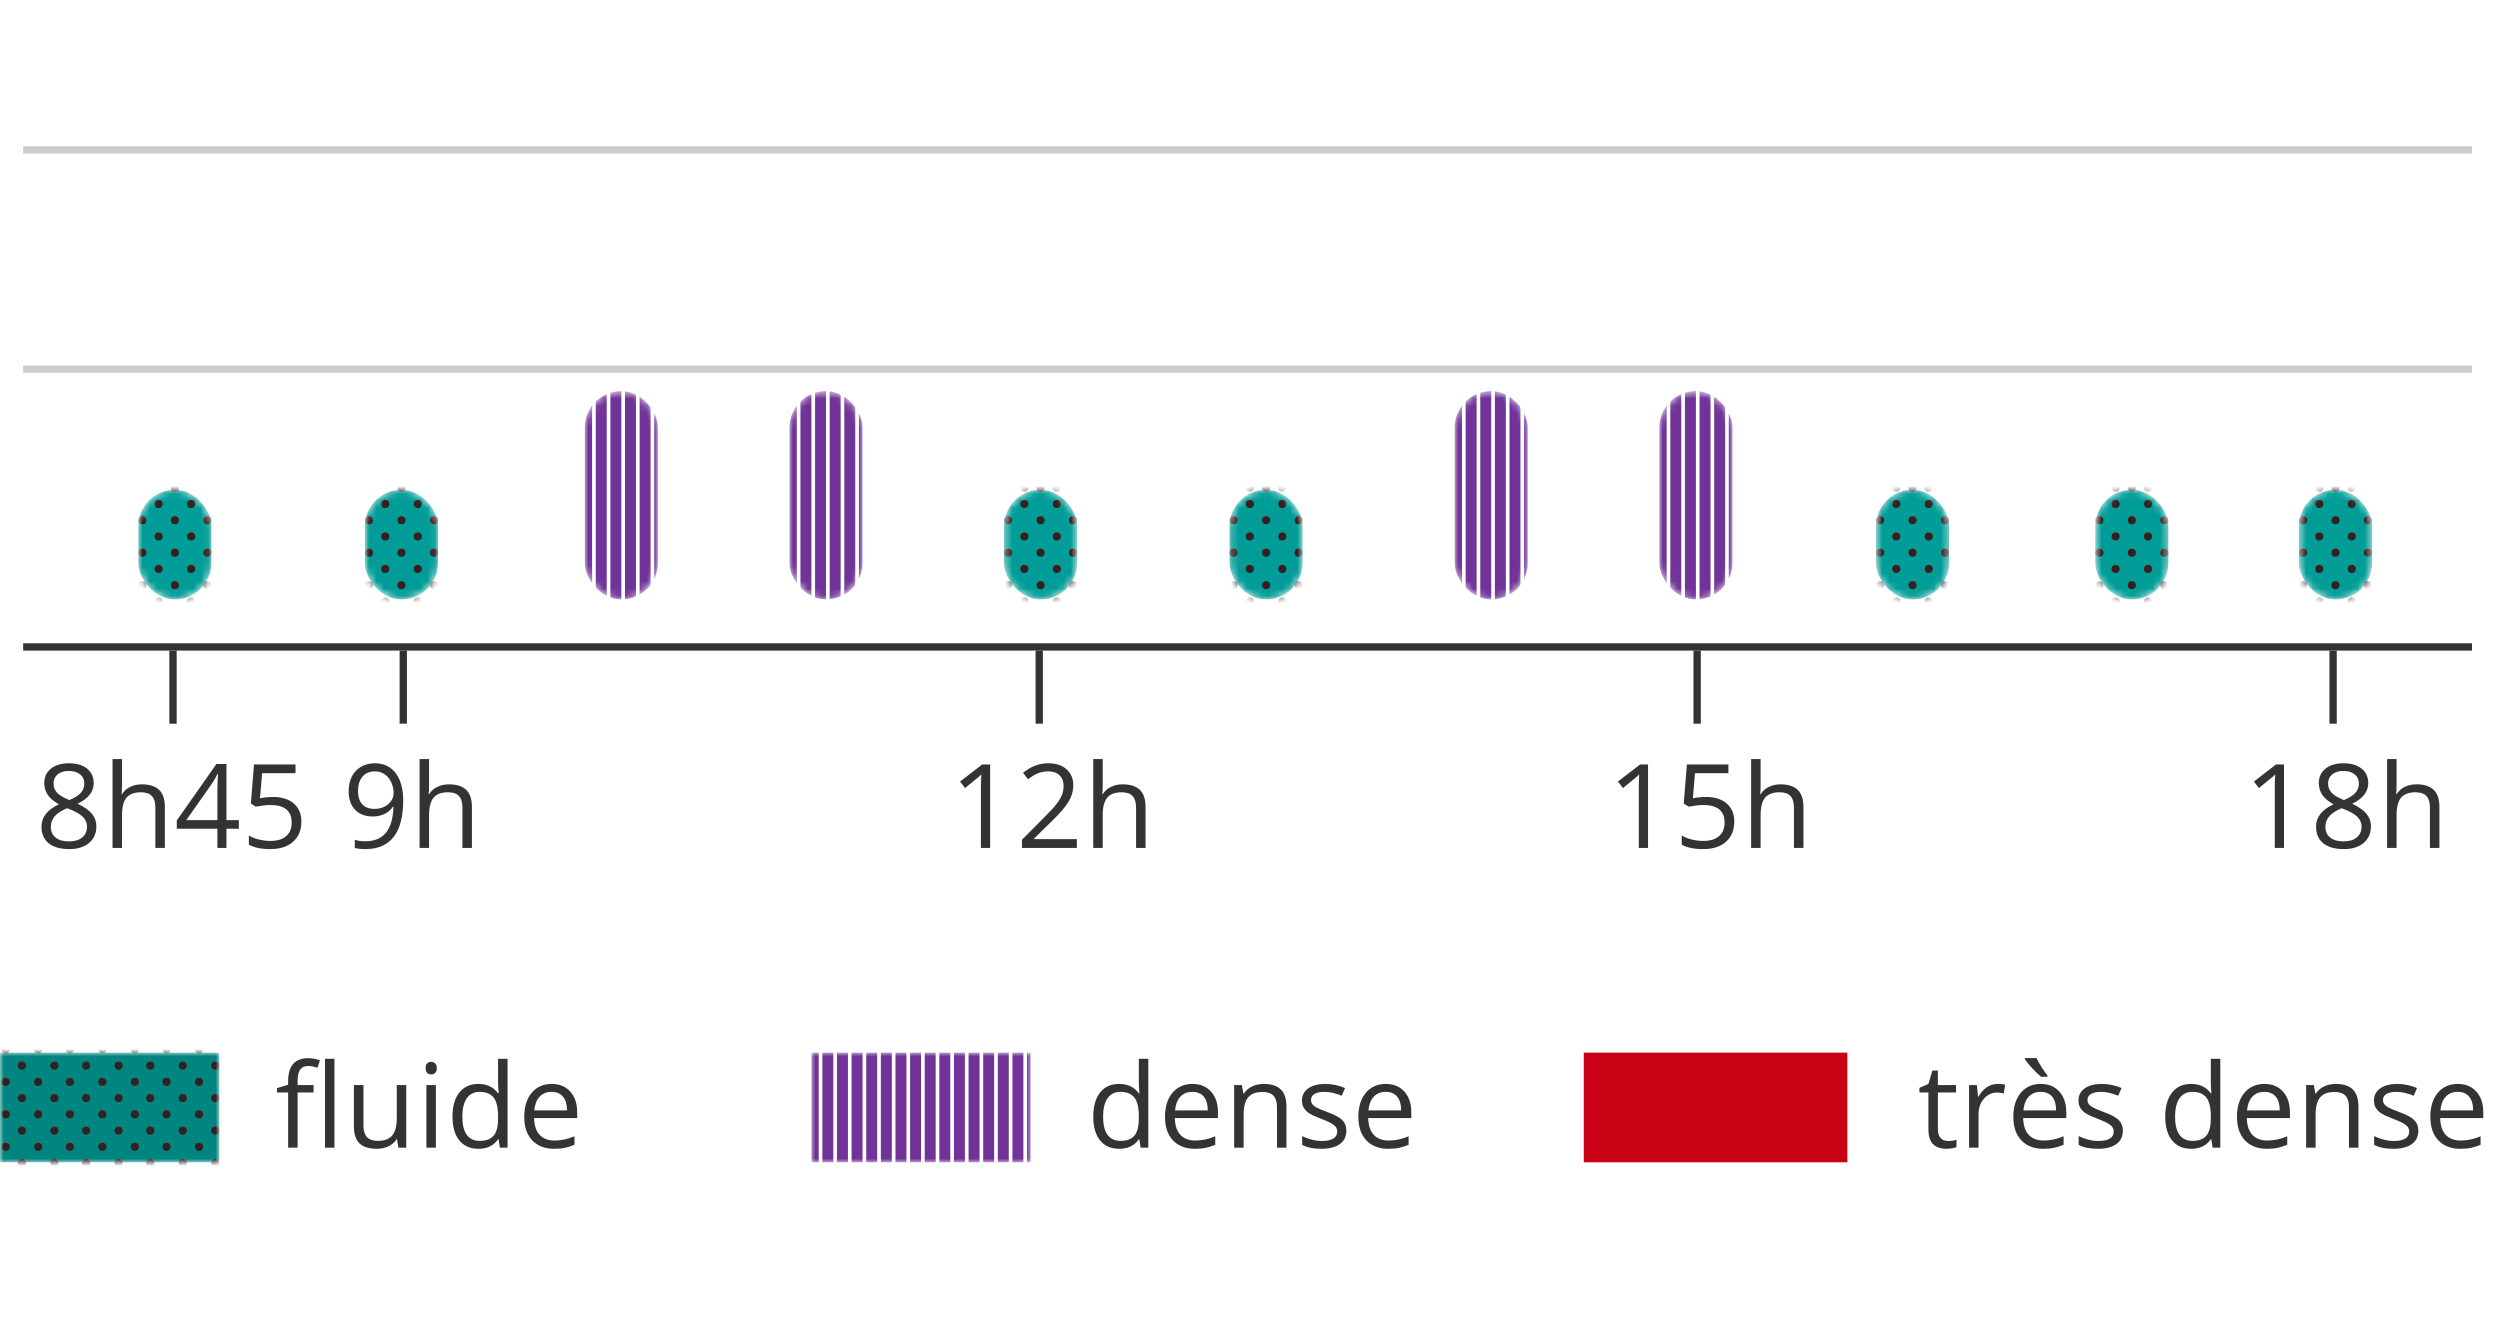 <svg width="342" height="182" viewBox="0 0 342 182" fill="none" xmlns="http://www.w3.org/2000/svg">
<g clip-path="url(#clip0_10653_40888)">
<path d="M225.453 116H224.188V107.859C224.188 107.182 224.208 106.542 224.25 105.938C224.141 106.047 224.018 106.161 223.883 106.281C223.747 106.401 223.128 106.909 222.023 107.805L221.336 106.914L224.359 104.578H225.453V116ZM233.375 109.023C234.578 109.023 235.523 109.323 236.211 109.922C236.904 110.516 237.25 111.331 237.25 112.367C237.25 113.549 236.872 114.477 236.117 115.148C235.367 115.82 234.331 116.156 233.008 116.156C231.721 116.156 230.74 115.951 230.062 115.539V114.289C230.427 114.523 230.88 114.708 231.422 114.844C231.964 114.974 232.497 115.039 233.023 115.039C233.94 115.039 234.651 114.823 235.156 114.391C235.667 113.958 235.922 113.333 235.922 112.516C235.922 110.922 234.945 110.125 232.992 110.125C232.497 110.125 231.836 110.201 231.008 110.352L230.336 109.922L230.766 104.578H236.445V105.773H231.875L231.586 109.203C232.185 109.083 232.781 109.023 233.375 109.023ZM245.414 116V110.461C245.414 109.763 245.255 109.242 244.938 108.898C244.62 108.555 244.122 108.383 243.445 108.383C242.544 108.383 241.885 108.628 241.469 109.117C241.057 109.607 240.852 110.409 240.852 111.523V116H239.555V103.844H240.852V107.523C240.852 107.966 240.831 108.333 240.789 108.625H240.867C241.122 108.214 241.484 107.891 241.953 107.656C242.427 107.417 242.966 107.297 243.57 107.297C244.617 107.297 245.401 107.547 245.922 108.047C246.448 108.542 246.711 109.331 246.711 110.414V116H245.414Z" fill="#333333"/>
<path d="M135.453 116H134.188V107.859C134.188 107.182 134.208 106.542 134.25 105.938C134.141 106.047 134.018 106.161 133.883 106.281C133.747 106.401 133.128 106.909 132.023 107.805L131.336 106.914L134.359 104.578H135.453V116ZM147.312 116H139.805V114.883L142.812 111.859C143.729 110.932 144.333 110.271 144.625 109.875C144.917 109.479 145.135 109.094 145.281 108.719C145.427 108.344 145.5 107.94 145.5 107.508C145.5 106.898 145.315 106.417 144.945 106.062C144.576 105.703 144.062 105.523 143.406 105.523C142.932 105.523 142.482 105.602 142.055 105.758C141.633 105.914 141.161 106.198 140.641 106.609L139.953 105.727C141.005 104.852 142.151 104.414 143.391 104.414C144.464 104.414 145.305 104.69 145.914 105.242C146.523 105.789 146.828 106.526 146.828 107.453C146.828 108.177 146.625 108.893 146.219 109.602C145.812 110.31 145.052 111.206 143.938 112.289L141.438 114.734V114.797H147.312V116ZM155.414 116V110.461C155.414 109.763 155.255 109.242 154.938 108.898C154.62 108.555 154.122 108.383 153.445 108.383C152.544 108.383 151.885 108.628 151.469 109.117C151.057 109.607 150.852 110.409 150.852 111.523V116H149.555V103.844H150.852V107.523C150.852 107.966 150.831 108.333 150.789 108.625H150.867C151.122 108.214 151.484 107.891 151.953 107.656C152.427 107.417 152.966 107.297 153.57 107.297C154.617 107.297 155.401 107.547 155.922 108.047C156.448 108.542 156.711 109.331 156.711 110.414V116H155.414Z" fill="#333333"/>
<path d="M55.158 109.453C55.158 113.922 53.429 116.156 49.971 116.156C49.367 116.156 48.887 116.104 48.533 116V114.883C48.95 115.018 49.424 115.086 49.955 115.086C51.205 115.086 52.148 114.701 52.783 113.93C53.424 113.154 53.773 111.966 53.83 110.367H53.736C53.45 110.799 53.07 111.13 52.596 111.359C52.122 111.583 51.588 111.695 50.994 111.695C49.984 111.695 49.182 111.393 48.588 110.789C47.994 110.185 47.697 109.341 47.697 108.258C47.697 107.07 48.028 106.133 48.69 105.445C49.356 104.758 50.231 104.414 51.315 104.414C52.09 104.414 52.768 104.615 53.346 105.016C53.929 105.411 54.377 105.992 54.69 106.758C55.002 107.518 55.158 108.417 55.158 109.453ZM51.315 105.523C50.57 105.523 49.994 105.763 49.588 106.242C49.182 106.721 48.978 107.388 48.978 108.242C48.978 108.992 49.166 109.583 49.541 110.016C49.916 110.443 50.486 110.656 51.252 110.656C51.726 110.656 52.161 110.56 52.557 110.367C52.958 110.174 53.273 109.911 53.502 109.578C53.731 109.245 53.846 108.896 53.846 108.531C53.846 107.984 53.739 107.479 53.525 107.016C53.312 106.552 53.012 106.188 52.627 105.922C52.247 105.656 51.809 105.523 51.315 105.523ZM63.26 116V110.461C63.26 109.763 63.101 109.242 62.783 108.898C62.465 108.555 61.968 108.383 61.291 108.383C60.39 108.383 59.731 108.628 59.315 109.117C58.903 109.607 58.697 110.409 58.697 111.523V116H57.4V103.844H58.697V107.523C58.697 107.966 58.676 108.333 58.635 108.625H58.713C58.968 108.214 59.33 107.891 59.799 107.656C60.273 107.417 60.812 107.297 61.416 107.297C62.463 107.297 63.247 107.547 63.768 108.047C64.294 108.542 64.557 109.331 64.557 110.414V116H63.26Z" fill="#333333"/>
<path d="M9.426 104.414C10.467 104.414 11.293 104.656 11.902 105.141C12.512 105.625 12.816 106.294 12.816 107.148C12.816 107.711 12.642 108.224 12.293 108.688C11.944 109.151 11.387 109.573 10.621 109.953C11.548 110.396 12.207 110.862 12.598 111.352C12.988 111.836 13.184 112.398 13.184 113.039C13.184 113.987 12.853 114.745 12.191 115.312C11.53 115.875 10.624 116.156 9.473 116.156C8.254 116.156 7.316 115.891 6.66 115.359C6.004 114.823 5.676 114.065 5.676 113.086C5.676 111.779 6.473 110.76 8.066 110.031C7.348 109.625 6.832 109.188 6.52 108.719C6.207 108.245 6.051 107.716 6.051 107.133C6.051 106.305 6.355 105.646 6.965 105.156C7.579 104.661 8.4 104.414 9.426 104.414ZM6.957 113.117C6.957 113.742 7.173 114.229 7.605 114.578C8.043 114.927 8.655 115.102 9.441 115.102C10.217 115.102 10.822 114.919 11.254 114.555C11.686 114.19 11.902 113.69 11.902 113.055C11.902 112.549 11.699 112.102 11.293 111.711C10.887 111.315 10.178 110.932 9.168 110.562C8.392 110.896 7.829 111.266 7.48 111.672C7.132 112.073 6.957 112.555 6.957 113.117ZM9.41 105.469C8.759 105.469 8.249 105.625 7.879 105.938C7.509 106.25 7.324 106.667 7.324 107.188C7.324 107.667 7.478 108.078 7.785 108.422C8.092 108.766 8.66 109.109 9.488 109.453C10.233 109.141 10.759 108.805 11.066 108.445C11.379 108.086 11.535 107.667 11.535 107.188C11.535 106.661 11.345 106.245 10.965 105.938C10.59 105.625 10.072 105.469 9.41 105.469ZM21.254 116V110.461C21.254 109.763 21.095 109.242 20.777 108.898C20.46 108.555 19.962 108.383 19.285 108.383C18.384 108.383 17.725 108.628 17.309 109.117C16.897 109.607 16.691 110.409 16.691 111.523V116H15.395V103.844H16.691V107.523C16.691 107.966 16.671 108.333 16.629 108.625H16.707C16.962 108.214 17.324 107.891 17.793 107.656C18.267 107.417 18.806 107.297 19.41 107.297C20.457 107.297 21.241 107.547 21.762 108.047C22.288 108.542 22.551 109.331 22.551 110.414V116H21.254ZM32.676 113.375H30.98V116H29.738V113.375H24.184V112.242L29.605 104.516H30.98V112.195H32.676V113.375ZM29.738 112.195V108.398C29.738 107.654 29.764 106.812 29.816 105.875H29.754C29.504 106.375 29.27 106.789 29.051 107.117L25.48 112.195H29.738ZM37.355 109.023C38.559 109.023 39.504 109.323 40.191 109.922C40.884 110.516 41.23 111.331 41.23 112.367C41.23 113.549 40.853 114.477 40.098 115.148C39.348 115.82 38.311 116.156 36.988 116.156C35.702 116.156 34.72 115.951 34.043 115.539V114.289C34.408 114.523 34.861 114.708 35.402 114.844C35.944 114.974 36.478 115.039 37.004 115.039C37.921 115.039 38.632 114.823 39.137 114.391C39.647 113.958 39.902 113.333 39.902 112.516C39.902 110.922 38.926 110.125 36.973 110.125C36.478 110.125 35.816 110.201 34.988 110.352L34.316 109.922L34.746 104.578H40.426V105.773H35.855L35.566 109.203C36.165 109.083 36.762 109.023 37.355 109.023Z" fill="#333333"/>
<path d="M312.453 116H311.188V107.859C311.188 107.182 311.208 106.542 311.25 105.938C311.141 106.047 311.018 106.161 310.883 106.281C310.747 106.401 310.128 106.909 309.023 107.805L308.336 106.914L311.359 104.578H312.453V116ZM320.586 104.414C321.628 104.414 322.453 104.656 323.062 105.141C323.672 105.625 323.977 106.294 323.977 107.148C323.977 107.711 323.802 108.224 323.453 108.688C323.104 109.151 322.547 109.573 321.781 109.953C322.708 110.396 323.367 110.862 323.758 111.352C324.148 111.836 324.344 112.398 324.344 113.039C324.344 113.987 324.013 114.745 323.352 115.312C322.69 115.875 321.784 116.156 320.633 116.156C319.414 116.156 318.477 115.891 317.82 115.359C317.164 114.823 316.836 114.065 316.836 113.086C316.836 111.779 317.633 110.76 319.227 110.031C318.508 109.625 317.992 109.188 317.68 108.719C317.367 108.245 317.211 107.716 317.211 107.133C317.211 106.305 317.516 105.646 318.125 105.156C318.74 104.661 319.56 104.414 320.586 104.414ZM318.117 113.117C318.117 113.742 318.333 114.229 318.766 114.578C319.203 114.927 319.815 115.102 320.602 115.102C321.378 115.102 321.982 114.919 322.414 114.555C322.846 114.19 323.062 113.69 323.062 113.055C323.062 112.549 322.859 112.102 322.453 111.711C322.047 111.315 321.339 110.932 320.328 110.562C319.552 110.896 318.99 111.266 318.641 111.672C318.292 112.073 318.117 112.555 318.117 113.117ZM320.57 105.469C319.919 105.469 319.409 105.625 319.039 105.938C318.669 106.25 318.484 106.667 318.484 107.188C318.484 107.667 318.638 108.078 318.945 108.422C319.253 108.766 319.82 109.109 320.648 109.453C321.393 109.141 321.919 108.805 322.227 108.445C322.539 108.086 322.695 107.667 322.695 107.188C322.695 106.661 322.505 106.245 322.125 105.938C321.75 105.625 321.232 105.469 320.57 105.469ZM332.414 116V110.461C332.414 109.763 332.255 109.242 331.938 108.898C331.62 108.555 331.122 108.383 330.445 108.383C329.544 108.383 328.885 108.628 328.469 109.117C328.057 109.607 327.852 110.409 327.852 111.523V116H326.555V103.844H327.852V107.523C327.852 107.966 327.831 108.333 327.789 108.625H327.867C328.122 108.214 328.484 107.891 328.953 107.656C329.427 107.417 329.966 107.297 330.57 107.297C331.617 107.297 332.401 107.547 332.922 108.047C333.448 108.542 333.711 109.331 333.711 110.414V116H332.414Z" fill="#333333"/>
<path d="M338.168 88H3.168V89H338.168V88Z" fill="#333333"/>
<path d="M232.668 89H231.668V99H232.668V89Z" fill="#333333"/>
<path d="M142.668 89H141.668V99H142.668V89Z" fill="#333333"/>
<path d="M55.668 89H54.668V99H55.668V89Z" fill="#333333"/>
<path d="M24.168 89H23.168V99H24.168V89Z" fill="#333333"/>
<path d="M319.668 89H318.668V99H319.668V89Z" fill="#333333"/>
<path d="M338.168 50H3.168V51H338.168V50Z" fill="#808080" fill-opacity="0.4"/>
<path d="M338.168 20H3.168V21H338.168V20Z" fill="#808080" fill-opacity="0.4"/>
<mask id="mask0_10653_40888" style="mask-type:alpha" maskUnits="userSpaceOnUse" x="0" y="144" width="30" height="15">
<path d="M30 144H0V159H30V144Z" fill="#008580"/>
</mask>
<g mask="url(#mask0_10653_40888)">
<path d="M30 144H0V159H30V144Z" fill="#008580"/>
<circle cx="20.556" cy="145.778" r="0.556" fill="#371F1F"/>
<circle cx="20.556" cy="150.222" r="0.556" fill="#371F1F"/>
<circle cx="20.556" cy="154.667" r="0.556" fill="#371F1F"/>
<circle cx="20.556" cy="159.111" r="0.556" fill="#371F1F"/>
<circle cx="22.778" cy="143.556" r="0.556" fill="#371F1F"/>
<circle cx="22.778" cy="148" r="0.556" fill="#371F1F"/>
<circle cx="22.778" cy="152.444" r="0.556" fill="#371F1F"/>
<circle cx="22.778" cy="156.889" r="0.556" fill="#371F1F"/>
<circle cx="25.001" cy="145.778" r="0.556" fill="#371F1F"/>
<circle cx="25.001" cy="150.222" r="0.556" fill="#371F1F"/>
<circle cx="25.001" cy="154.667" r="0.556" fill="#371F1F"/>
<circle cx="25.001" cy="159.111" r="0.556" fill="#371F1F"/>
<circle cx="27.222" cy="143.556" r="0.556" fill="#371F1F"/>
<circle cx="27.222" cy="148" r="0.556" fill="#371F1F"/>
<circle cx="27.222" cy="152.444" r="0.556" fill="#371F1F"/>
<circle cx="27.222" cy="156.889" r="0.556" fill="#371F1F"/>
<circle cx="29.444" cy="145.778" r="0.556" fill="#371F1F"/>
<circle cx="29.444" cy="150.222" r="0.556" fill="#371F1F"/>
<circle cx="29.444" cy="154.667" r="0.556" fill="#371F1F"/>
<circle cx="29.444" cy="159.111" r="0.556" fill="#371F1F"/>
<circle cx="9.556" cy="143.556" r="0.556" fill="#371F1F"/>
<circle cx="9.556" cy="148" r="0.556" fill="#371F1F"/>
<circle cx="9.556" cy="152.444" r="0.556" fill="#371F1F"/>
<circle cx="9.556" cy="156.889" r="0.556" fill="#371F1F"/>
<circle cx="11.778" cy="145.778" r="0.556" fill="#371F1F"/>
<circle cx="11.778" cy="150.222" r="0.556" fill="#371F1F"/>
<circle cx="11.778" cy="154.667" r="0.556" fill="#371F1F"/>
<circle cx="11.778" cy="159.111" r="0.556" fill="#371F1F"/>
<circle cx="14.001" cy="143.556" r="0.556" fill="#371F1F"/>
<circle cx="14.001" cy="148" r="0.556" fill="#371F1F"/>
<circle cx="14.001" cy="152.444" r="0.556" fill="#371F1F"/>
<circle cx="14.001" cy="156.889" r="0.556" fill="#371F1F"/>
<circle cx="16.222" cy="145.778" r="0.556" fill="#371F1F"/>
<circle cx="16.222" cy="150.222" r="0.556" fill="#371F1F"/>
<circle cx="16.222" cy="154.667" r="0.556" fill="#371F1F"/>
<circle cx="16.222" cy="159.111" r="0.556" fill="#371F1F"/>
<circle cx="18.444" cy="143.556" r="0.556" fill="#371F1F"/>
<circle cx="18.444" cy="148" r="0.556" fill="#371F1F"/>
<circle cx="18.444" cy="152.444" r="0.556" fill="#371F1F"/>
<circle cx="18.444" cy="156.889" r="0.556" fill="#371F1F"/>
<circle cx="0.778" cy="143.556" r="0.556" fill="#371F1F"/>
<circle cx="0.778" cy="148" r="0.556" fill="#371F1F"/>
<circle cx="0.778" cy="152.444" r="0.556" fill="#371F1F"/>
<circle cx="0.778" cy="156.889" r="0.556" fill="#371F1F"/>
<circle cx="3.001" cy="145.778" r="0.556" fill="#371F1F"/>
<circle cx="3.001" cy="150.222" r="0.556" fill="#371F1F"/>
<circle cx="3.001" cy="154.667" r="0.556" fill="#371F1F"/>
<circle cx="3.001" cy="159.111" r="0.556" fill="#371F1F"/>
<circle cx="5.222" cy="143.556" r="0.556" fill="#371F1F"/>
<circle cx="5.222" cy="148" r="0.556" fill="#371F1F"/>
<circle cx="5.222" cy="152.444" r="0.556" fill="#371F1F"/>
<circle cx="5.222" cy="156.889" r="0.556" fill="#371F1F"/>
<circle cx="7.444" cy="145.778" r="0.556" fill="#371F1F"/>
<circle cx="7.444" cy="150.222" r="0.556" fill="#371F1F"/>
<circle cx="7.444" cy="154.667" r="0.556" fill="#371F1F"/>
<circle cx="7.444" cy="159.111" r="0.556" fill="#371F1F"/>
</g>
<path d="M42.895 149.445H40.715V157H39.418V149.445H37.887V148.859L39.418 148.391V147.914C39.418 145.81 40.337 144.758 42.176 144.758C42.629 144.758 43.16 144.849 43.77 145.031L43.434 146.07C42.934 145.909 42.507 145.828 42.152 145.828C41.663 145.828 41.301 145.992 41.066 146.32C40.832 146.643 40.715 147.164 40.715 147.883V148.438H42.895V149.445ZM45.754 157H44.457V144.844H45.754V157ZM49.723 148.438V153.992C49.723 154.69 49.882 155.211 50.199 155.555C50.517 155.898 51.014 156.07 51.691 156.07C52.587 156.07 53.241 155.826 53.652 155.336C54.069 154.846 54.277 154.047 54.277 152.938V148.438H55.574V157H54.504L54.316 155.852H54.246C53.98 156.273 53.611 156.596 53.137 156.82C52.668 157.044 52.132 157.156 51.527 157.156C50.486 157.156 49.704 156.909 49.184 156.414C48.668 155.919 48.41 155.128 48.41 154.039V148.438H49.723ZM59.629 157H58.332V148.438H59.629V157ZM58.223 146.117C58.223 145.82 58.296 145.604 58.441 145.469C58.587 145.328 58.77 145.258 58.988 145.258C59.197 145.258 59.376 145.328 59.527 145.469C59.678 145.609 59.754 145.826 59.754 146.117C59.754 146.409 59.678 146.628 59.527 146.773C59.376 146.914 59.197 146.984 58.988 146.984C58.77 146.984 58.587 146.914 58.441 146.773C58.296 146.628 58.223 146.409 58.223 146.117ZM68.207 155.852H68.137C67.538 156.721 66.642 157.156 65.449 157.156C64.329 157.156 63.457 156.773 62.832 156.008C62.212 155.242 61.902 154.154 61.902 152.742C61.902 151.331 62.215 150.234 62.84 149.453C63.465 148.672 64.335 148.281 65.449 148.281C66.611 148.281 67.501 148.703 68.121 149.547H68.223L68.168 148.93L68.137 148.328V144.844H69.434V157H68.379L68.207 155.852ZM65.613 156.07C66.499 156.07 67.139 155.831 67.535 155.352C67.936 154.867 68.137 154.089 68.137 153.016V152.742C68.137 151.529 67.934 150.664 67.527 150.148C67.126 149.628 66.483 149.367 65.598 149.367C64.837 149.367 64.254 149.664 63.848 150.258C63.447 150.846 63.246 151.68 63.246 152.758C63.246 153.852 63.447 154.677 63.848 155.234C64.249 155.792 64.837 156.07 65.613 156.07ZM75.809 157.156C74.543 157.156 73.543 156.771 72.809 156C72.079 155.229 71.715 154.159 71.715 152.789C71.715 151.409 72.053 150.312 72.731 149.5C73.413 148.688 74.327 148.281 75.473 148.281C76.546 148.281 77.394 148.635 78.019 149.344C78.644 150.047 78.957 150.977 78.957 152.133V152.953H73.059C73.085 153.958 73.337 154.721 73.816 155.242C74.301 155.763 74.981 156.023 75.856 156.023C76.777 156.023 77.689 155.831 78.59 155.445V156.602C78.132 156.799 77.697 156.94 77.285 157.023C76.879 157.112 76.387 157.156 75.809 157.156ZM75.457 149.367C74.769 149.367 74.22 149.591 73.809 150.039C73.402 150.487 73.163 151.107 73.09 151.898H77.566C77.566 151.081 77.384 150.456 77.019 150.023C76.655 149.586 76.134 149.367 75.457 149.367Z" fill="#333333"/>
<mask id="mask1_10653_40888" style="mask-type:alpha" maskUnits="userSpaceOnUse" x="111" y="144" width="30" height="15">
<path d="M141 144H111V159H141V144Z" fill="#703399"/>
</mask>
<g mask="url(#mask1_10653_40888)">
<path d="M141 144H111V159H141V144Z" fill="#703399"/>
<line x1="130.25" y1="130" x2="130.25" y2="169" stroke="white" stroke-width="0.5"/>
<line x1="132.25" y1="130" x2="132.25" y2="169" stroke="white" stroke-width="0.5"/>
<line x1="134.25" y1="130" x2="134.25" y2="169" stroke="white" stroke-width="0.5"/>
<line x1="136.25" y1="130" x2="136.25" y2="169" stroke="white" stroke-width="0.5"/>
<line x1="138.25" y1="130" x2="138.25" y2="169" stroke="white" stroke-width="0.5"/>
<line x1="140.25" y1="130" x2="140.25" y2="169" stroke="white" stroke-width="0.5"/>
<line x1="120.25" y1="130" x2="120.25" y2="169" stroke="white" stroke-width="0.5"/>
<line x1="122.25" y1="130" x2="122.25" y2="169" stroke="white" stroke-width="0.5"/>
<line x1="124.25" y1="130" x2="124.25" y2="169" stroke="white" stroke-width="0.5"/>
<line x1="126.25" y1="130" x2="126.25" y2="169" stroke="white" stroke-width="0.5"/>
<line x1="128.25" y1="130" x2="128.25" y2="169" stroke="white" stroke-width="0.5"/>
<line x1="112.25" y1="130" x2="112.25" y2="169" stroke="white" stroke-width="0.5"/>
<line x1="114.25" y1="130" x2="114.25" y2="169" stroke="white" stroke-width="0.5"/>
<line x1="116.25" y1="130" x2="116.25" y2="169" stroke="white" stroke-width="0.5"/>
<line x1="118.25" y1="130" x2="118.25" y2="169" stroke="white" stroke-width="0.5"/>
</g>
<path d="M155.863 155.852H155.793C155.194 156.721 154.298 157.156 153.105 157.156C151.986 157.156 151.113 156.773 150.488 156.008C149.868 155.242 149.559 154.154 149.559 152.742C149.559 151.331 149.871 150.234 150.496 149.453C151.121 148.672 151.991 148.281 153.105 148.281C154.267 148.281 155.158 148.703 155.777 149.547H155.879L155.824 148.93L155.793 148.328V144.844H157.09V157H156.035L155.863 155.852ZM153.27 156.07C154.155 156.07 154.796 155.831 155.191 155.352C155.592 154.867 155.793 154.089 155.793 153.016V152.742C155.793 151.529 155.59 150.664 155.184 150.148C154.783 149.628 154.139 149.367 153.254 149.367C152.493 149.367 151.91 149.664 151.504 150.258C151.103 150.846 150.902 151.68 150.902 152.758C150.902 153.852 151.103 154.677 151.504 155.234C151.905 155.792 152.493 156.07 153.27 156.07ZM163.465 157.156C162.199 157.156 161.199 156.771 160.465 156C159.736 155.229 159.371 154.159 159.371 152.789C159.371 151.409 159.71 150.312 160.387 149.5C161.069 148.688 161.983 148.281 163.129 148.281C164.202 148.281 165.051 148.635 165.676 149.344C166.301 150.047 166.613 150.977 166.613 152.133V152.953H160.715C160.741 153.958 160.993 154.721 161.473 155.242C161.957 155.763 162.637 156.023 163.512 156.023C164.434 156.023 165.345 155.831 166.246 155.445V156.602C165.788 156.799 165.353 156.94 164.941 157.023C164.535 157.112 164.043 157.156 163.465 157.156ZM163.113 149.367C162.426 149.367 161.876 149.591 161.465 150.039C161.059 150.487 160.819 151.107 160.746 151.898H165.223C165.223 151.081 165.04 150.456 164.676 150.023C164.311 149.586 163.79 149.367 163.113 149.367ZM174.691 157V151.461C174.691 150.763 174.533 150.242 174.215 149.898C173.897 149.555 173.4 149.383 172.723 149.383C171.827 149.383 171.171 149.625 170.754 150.109C170.337 150.594 170.129 151.393 170.129 152.508V157H168.832V148.438H169.887L170.098 149.609H170.16C170.426 149.188 170.798 148.862 171.277 148.633C171.757 148.398 172.29 148.281 172.879 148.281C173.91 148.281 174.686 148.531 175.207 149.031C175.728 149.526 175.988 150.32 175.988 151.414V157H174.691ZM184.184 154.664C184.184 155.461 183.887 156.076 183.293 156.508C182.699 156.94 181.866 157.156 180.793 157.156C179.658 157.156 178.772 156.977 178.137 156.617V155.414C178.548 155.622 178.988 155.786 179.457 155.906C179.931 156.026 180.387 156.086 180.824 156.086C181.501 156.086 182.022 155.979 182.387 155.766C182.751 155.547 182.934 155.216 182.934 154.773C182.934 154.44 182.788 154.156 182.496 153.922C182.21 153.682 181.647 153.401 180.809 153.078C180.012 152.781 179.444 152.523 179.105 152.305C178.772 152.081 178.522 151.828 178.355 151.547C178.194 151.266 178.113 150.93 178.113 150.539C178.113 149.841 178.397 149.292 178.965 148.891C179.533 148.484 180.311 148.281 181.301 148.281C182.223 148.281 183.124 148.469 184.004 148.844L183.543 149.898C182.684 149.544 181.905 149.367 181.207 149.367C180.592 149.367 180.129 149.464 179.816 149.656C179.504 149.849 179.348 150.115 179.348 150.453C179.348 150.682 179.405 150.878 179.52 151.039C179.639 151.201 179.829 151.354 180.09 151.5C180.35 151.646 180.85 151.857 181.59 152.133C182.605 152.503 183.29 152.875 183.645 153.25C184.004 153.625 184.184 154.096 184.184 154.664ZM189.918 157.156C188.652 157.156 187.652 156.771 186.918 156C186.189 155.229 185.824 154.159 185.824 152.789C185.824 151.409 186.163 150.312 186.84 149.5C187.522 148.688 188.436 148.281 189.582 148.281C190.655 148.281 191.504 148.635 192.129 149.344C192.754 150.047 193.066 150.977 193.066 152.133V152.953H187.168C187.194 153.958 187.447 154.721 187.926 155.242C188.41 155.763 189.09 156.023 189.965 156.023C190.887 156.023 191.798 155.831 192.699 155.445V156.602C192.241 156.799 191.806 156.94 191.395 157.023C190.988 157.112 190.496 157.156 189.918 157.156ZM189.566 149.367C188.879 149.367 188.329 149.591 187.918 150.039C187.512 150.487 187.272 151.107 187.199 151.898H191.676C191.676 151.081 191.493 150.456 191.129 150.023C190.764 149.586 190.243 149.367 189.566 149.367Z" fill="#333333"/>
<path d="M252.721 144H216.66V159H252.721V144Z" fill="#CA0216"/>
<path d="M266.479 156.086C266.708 156.086 266.929 156.07 267.143 156.039C267.356 156.003 267.525 155.966 267.65 155.93V156.922C267.51 156.99 267.301 157.044 267.025 157.086C266.755 157.133 266.51 157.156 266.291 157.156C264.635 157.156 263.807 156.284 263.807 154.539V149.445H262.58V148.82L263.807 148.281L264.354 146.453H265.104V148.438H267.588V149.445H265.104V154.484C265.104 155 265.226 155.396 265.471 155.672C265.715 155.948 266.051 156.086 266.479 156.086ZM273.275 148.281C273.656 148.281 273.997 148.312 274.299 148.375L274.119 149.578C273.765 149.5 273.452 149.461 273.182 149.461C272.489 149.461 271.895 149.742 271.4 150.305C270.911 150.867 270.666 151.568 270.666 152.406V157H269.369V148.438H270.439L270.588 150.023H270.65C270.968 149.466 271.351 149.036 271.799 148.734C272.247 148.432 272.739 148.281 273.275 148.281ZM279.518 157.156C278.252 157.156 277.252 156.771 276.518 156C275.788 155.229 275.424 154.159 275.424 152.789C275.424 151.409 275.762 150.312 276.439 149.5C277.122 148.688 278.036 148.281 279.182 148.281C280.255 148.281 281.104 148.635 281.729 149.344C282.354 150.047 282.666 150.977 282.666 152.133V152.953H276.768C276.794 153.958 277.046 154.721 277.525 155.242C278.01 155.763 278.689 156.023 279.564 156.023C280.486 156.023 281.398 155.831 282.299 155.445V156.602C281.84 156.799 281.406 156.94 280.994 157.023C280.588 157.112 280.096 157.156 279.518 157.156ZM279.166 149.367C278.479 149.367 277.929 149.591 277.518 150.039C277.111 150.487 276.872 151.107 276.799 151.898H281.275C281.275 151.081 281.093 150.456 280.729 150.023C280.364 149.586 279.843 149.367 279.166 149.367ZM280.08 147.305H279.221C278.882 147.034 278.481 146.648 278.018 146.148C277.554 145.648 277.218 145.234 277.01 144.906V144.742H278.596C278.762 145.102 278.994 145.518 279.291 145.992C279.588 146.461 279.851 146.833 280.08 147.109V147.305ZM290.408 154.664C290.408 155.461 290.111 156.076 289.518 156.508C288.924 156.94 288.09 157.156 287.018 157.156C285.882 157.156 284.997 156.977 284.361 156.617V155.414C284.773 155.622 285.213 155.786 285.682 155.906C286.156 156.026 286.611 156.086 287.049 156.086C287.726 156.086 288.247 155.979 288.611 155.766C288.976 155.547 289.158 155.216 289.158 154.773C289.158 154.44 289.012 154.156 288.721 153.922C288.434 153.682 287.872 153.401 287.033 153.078C286.236 152.781 285.669 152.523 285.33 152.305C284.997 152.081 284.747 151.828 284.58 151.547C284.419 151.266 284.338 150.93 284.338 150.539C284.338 149.841 284.622 149.292 285.189 148.891C285.757 148.484 286.536 148.281 287.525 148.281C288.447 148.281 289.348 148.469 290.229 148.844L289.768 149.898C288.908 149.544 288.13 149.367 287.432 149.367C286.817 149.367 286.354 149.464 286.041 149.656C285.729 149.849 285.572 150.115 285.572 150.453C285.572 150.682 285.63 150.878 285.744 151.039C285.864 151.201 286.054 151.354 286.314 151.5C286.575 151.646 287.075 151.857 287.814 152.133C288.83 152.503 289.515 152.875 289.869 153.25C290.229 153.625 290.408 154.096 290.408 154.664ZM302.51 155.852H302.439C301.84 156.721 300.945 157.156 299.752 157.156C298.632 157.156 297.76 156.773 297.135 156.008C296.515 155.242 296.205 154.154 296.205 152.742C296.205 151.331 296.518 150.234 297.143 149.453C297.768 148.672 298.637 148.281 299.752 148.281C300.913 148.281 301.804 148.703 302.424 149.547H302.525L302.471 148.93L302.439 148.328V144.844H303.736V157H302.682L302.51 155.852ZM299.916 156.07C300.801 156.07 301.442 155.831 301.838 155.352C302.239 154.867 302.439 154.089 302.439 153.016V152.742C302.439 151.529 302.236 150.664 301.83 150.148C301.429 149.628 300.786 149.367 299.9 149.367C299.14 149.367 298.557 149.664 298.15 150.258C297.749 150.846 297.549 151.68 297.549 152.758C297.549 153.852 297.749 154.677 298.15 155.234C298.551 155.792 299.14 156.07 299.916 156.07ZM310.111 157.156C308.846 157.156 307.846 156.771 307.111 156C306.382 155.229 306.018 154.159 306.018 152.789C306.018 151.409 306.356 150.312 307.033 149.5C307.715 148.688 308.63 148.281 309.775 148.281C310.848 148.281 311.697 148.635 312.322 149.344C312.947 150.047 313.26 150.977 313.26 152.133V152.953H307.361C307.387 153.958 307.64 154.721 308.119 155.242C308.604 155.763 309.283 156.023 310.158 156.023C311.08 156.023 311.992 155.831 312.893 155.445V156.602C312.434 156.799 311.999 156.94 311.588 157.023C311.182 157.112 310.689 157.156 310.111 157.156ZM309.76 149.367C309.072 149.367 308.523 149.591 308.111 150.039C307.705 150.487 307.465 151.107 307.393 151.898H311.869C311.869 151.081 311.687 150.456 311.322 150.023C310.958 149.586 310.437 149.367 309.76 149.367ZM321.338 157V151.461C321.338 150.763 321.179 150.242 320.861 149.898C320.544 149.555 320.046 149.383 319.369 149.383C318.473 149.383 317.817 149.625 317.4 150.109C316.984 150.594 316.775 151.393 316.775 152.508V157H315.479V148.438H316.533L316.744 149.609H316.807C317.072 149.188 317.445 148.862 317.924 148.633C318.403 148.398 318.937 148.281 319.525 148.281C320.557 148.281 321.333 148.531 321.854 149.031C322.374 149.526 322.635 150.32 322.635 151.414V157H321.338ZM330.83 154.664C330.83 155.461 330.533 156.076 329.939 156.508C329.346 156.94 328.512 157.156 327.439 157.156C326.304 157.156 325.419 156.977 324.783 156.617V155.414C325.195 155.622 325.635 155.786 326.104 155.906C326.577 156.026 327.033 156.086 327.471 156.086C328.148 156.086 328.669 155.979 329.033 155.766C329.398 155.547 329.58 155.216 329.58 154.773C329.58 154.44 329.434 154.156 329.143 153.922C328.856 153.682 328.294 153.401 327.455 153.078C326.658 152.781 326.09 152.523 325.752 152.305C325.419 152.081 325.169 151.828 325.002 151.547C324.84 151.266 324.76 150.93 324.76 150.539C324.76 149.841 325.044 149.292 325.611 148.891C326.179 148.484 326.958 148.281 327.947 148.281C328.869 148.281 329.77 148.469 330.65 148.844L330.189 149.898C329.33 149.544 328.551 149.367 327.854 149.367C327.239 149.367 326.775 149.464 326.463 149.656C326.15 149.849 325.994 150.115 325.994 150.453C325.994 150.682 326.051 150.878 326.166 151.039C326.286 151.201 326.476 151.354 326.736 151.5C326.997 151.646 327.497 151.857 328.236 152.133C329.252 152.503 329.937 152.875 330.291 153.25C330.65 153.625 330.83 154.096 330.83 154.664ZM336.564 157.156C335.299 157.156 334.299 156.771 333.564 156C332.835 155.229 332.471 154.159 332.471 152.789C332.471 151.409 332.809 150.312 333.486 149.5C334.169 148.688 335.083 148.281 336.229 148.281C337.301 148.281 338.15 148.635 338.775 149.344C339.4 150.047 339.713 150.977 339.713 152.133V152.953H333.814C333.84 153.958 334.093 154.721 334.572 155.242C335.057 155.763 335.736 156.023 336.611 156.023C337.533 156.023 338.445 155.831 339.346 155.445V156.602C338.887 156.799 338.452 156.94 338.041 157.023C337.635 157.112 337.143 157.156 336.564 157.156ZM336.213 149.367C335.525 149.367 334.976 149.591 334.564 150.039C334.158 150.487 333.919 151.107 333.846 151.898H338.322C338.322 151.081 338.14 150.456 337.775 150.023C337.411 149.586 336.89 149.367 336.213 149.367Z" fill="#333333"/>
<mask id="mask2_10653_40888" style="mask-type:alpha" maskUnits="userSpaceOnUse" x="49" y="67" width="11" height="15">
<rect x="49.922" y="67" width="10" height="15" rx="5" fill="#009C97"/>
</mask>
<g mask="url(#mask2_10653_40888)">
<rect x="49.922" y="67" width="10" height="15" rx="5" fill="#009C97"/>
<circle cx="50.477" cy="66.722" r="0.556" fill="#371F1F"/>
<circle cx="50.477" cy="71.167" r="0.556" fill="#371F1F"/>
<circle cx="50.477" cy="75.611" r="0.556" fill="#371F1F"/>
<circle cx="50.477" cy="80.056" r="0.556" fill="#371F1F"/>
<circle cx="50.477" cy="82.278" r="0.556" fill="#371F1F"/>
<circle cx="52.7" cy="68.945" r="0.556" fill="#371F1F"/>
<circle cx="52.7" cy="73.389" r="0.556" fill="#371F1F"/>
<circle cx="52.7" cy="77.833" r="0.556" fill="#371F1F"/>
<circle cx="52.7" cy="82.278" r="0.556" fill="#371F1F"/>
<circle cx="54.923" cy="66.722" r="0.556" fill="#371F1F"/>
<circle cx="54.923" cy="71.167" r="0.556" fill="#371F1F"/>
<circle cx="54.923" cy="75.611" r="0.556" fill="#371F1F"/>
<circle cx="54.923" cy="80.056" r="0.556" fill="#371F1F"/>
<circle cx="57.143" cy="68.945" r="0.556" fill="#371F1F"/>
<circle cx="57.143" cy="73.389" r="0.556" fill="#371F1F"/>
<circle cx="57.143" cy="77.833" r="0.556" fill="#371F1F"/>
<circle cx="57.143" cy="82.278" r="0.556" fill="#371F1F"/>
<circle cx="59.366" cy="66.722" r="0.556" fill="#371F1F"/>
<circle cx="59.366" cy="71.167" r="0.556" fill="#371F1F"/>
<circle cx="59.366" cy="75.611" r="0.556" fill="#371F1F"/>
<circle cx="59.366" cy="80.056" r="0.556" fill="#371F1F"/>
<circle cx="59.366" cy="82.278" r="0.556" fill="#371F1F"/>
</g>
<mask id="mask3_10653_40888" style="mask-type:alpha" maskUnits="userSpaceOnUse" x="168" y="67" width="11" height="15">
<rect x="168.201" y="67" width="10" height="15" rx="5" fill="#009C97"/>
</mask>
<g mask="url(#mask3_10653_40888)">
<rect x="168.201" y="67" width="10" height="15" rx="5" fill="#009C97"/>
<circle cx="168.757" cy="66.722" r="0.556" fill="#371F1F"/>
<circle cx="168.757" cy="71.167" r="0.556" fill="#371F1F"/>
<circle cx="168.757" cy="75.611" r="0.556" fill="#371F1F"/>
<circle cx="168.757" cy="80.056" r="0.556" fill="#371F1F"/>
<circle cx="168.757" cy="82.278" r="0.556" fill="#371F1F"/>
<circle cx="170.979" cy="66.722" r="0.556" fill="#371F1F"/>
<circle cx="170.979" cy="68.945" r="0.556" fill="#371F1F"/>
<circle cx="170.979" cy="73.389" r="0.556" fill="#371F1F"/>
<circle cx="170.979" cy="77.833" r="0.556" fill="#371F1F"/>
<circle cx="170.979" cy="82.278" r="0.556" fill="#371F1F"/>
<circle cx="173.202" cy="66.722" r="0.556" fill="#371F1F"/>
<circle cx="173.202" cy="71.167" r="0.556" fill="#371F1F"/>
<circle cx="173.202" cy="75.611" r="0.556" fill="#371F1F"/>
<circle cx="173.202" cy="80.056" r="0.556" fill="#371F1F"/>
<circle cx="175.423" cy="66.722" r="0.556" fill="#371F1F"/>
<circle cx="175.423" cy="68.945" r="0.556" fill="#371F1F"/>
<circle cx="175.423" cy="73.389" r="0.556" fill="#371F1F"/>
<circle cx="175.423" cy="77.833" r="0.556" fill="#371F1F"/>
<circle cx="175.423" cy="82.278" r="0.556" fill="#371F1F"/>
<circle cx="177.645" cy="66.722" r="0.556" fill="#371F1F"/>
<circle cx="177.645" cy="71.167" r="0.556" fill="#371F1F"/>
<circle cx="177.645" cy="75.611" r="0.556" fill="#371F1F"/>
<circle cx="177.645" cy="80.056" r="0.556" fill="#371F1F"/>
<circle cx="177.645" cy="82.278" r="0.556" fill="#371F1F"/>
</g>
<mask id="mask4_10653_40888" style="mask-type:alpha" maskUnits="userSpaceOnUse" x="314" y="67" width="11" height="15">
<rect x="314.498" y="67" width="10" height="15" rx="5" fill="#009C97"/>
</mask>
<g mask="url(#mask4_10653_40888)">
<rect x="314.498" y="67" width="10" height="15" rx="5" fill="#009C97"/>
<circle cx="315.054" cy="66.722" r="0.556" fill="#371F1F"/>
<circle cx="315.054" cy="71.167" r="0.556" fill="#371F1F"/>
<circle cx="315.054" cy="75.611" r="0.556" fill="#371F1F"/>
<circle cx="315.054" cy="80.056" r="0.556" fill="#371F1F"/>
<circle cx="315.054" cy="82.278" r="0.556" fill="#371F1F"/>
<circle cx="317.276" cy="66.722" r="0.556" fill="#371F1F"/>
<circle cx="317.276" cy="68.945" r="0.556" fill="#371F1F"/>
<circle cx="317.276" cy="73.389" r="0.556" fill="#371F1F"/>
<circle cx="317.276" cy="77.833" r="0.556" fill="#371F1F"/>
<circle cx="317.276" cy="82.278" r="0.556" fill="#371F1F"/>
<circle cx="319.499" cy="66.722" r="0.556" fill="#371F1F"/>
<circle cx="319.499" cy="71.167" r="0.556" fill="#371F1F"/>
<circle cx="319.499" cy="75.611" r="0.556" fill="#371F1F"/>
<circle cx="319.499" cy="80.056" r="0.556" fill="#371F1F"/>
<circle cx="321.72" cy="66.722" r="0.556" fill="#371F1F"/>
<circle cx="321.72" cy="68.945" r="0.556" fill="#371F1F"/>
<circle cx="321.72" cy="73.389" r="0.556" fill="#371F1F"/>
<circle cx="321.72" cy="77.833" r="0.556" fill="#371F1F"/>
<circle cx="321.72" cy="82.278" r="0.556" fill="#371F1F"/>
<circle cx="323.942" cy="66.722" r="0.556" fill="#371F1F"/>
<circle cx="323.942" cy="71.167" r="0.556" fill="#371F1F"/>
<circle cx="323.942" cy="75.611" r="0.556" fill="#371F1F"/>
<circle cx="323.942" cy="80.056" r="0.556" fill="#371F1F"/>
<circle cx="323.942" cy="82.278" r="0.556" fill="#371F1F"/>
</g>
<mask id="mask5_10653_40888" style="mask-type:alpha" maskUnits="userSpaceOnUse" x="18" y="67" width="11" height="15">
<rect x="18.922" y="67" width="10" height="15" rx="5" fill="#009C97"/>
</mask>
<g mask="url(#mask5_10653_40888)">
<rect x="18.922" y="67" width="10" height="15" rx="5" fill="#009C97"/>
<circle cx="19.477" cy="66.722" r="0.556" fill="#371F1F"/>
<circle cx="19.477" cy="71.167" r="0.556" fill="#371F1F"/>
<circle cx="19.477" cy="75.611" r="0.556" fill="#371F1F"/>
<circle cx="19.477" cy="80.056" r="0.556" fill="#371F1F"/>
<circle cx="19.477" cy="82.278" r="0.556" fill="#371F1F"/>
<circle cx="21.7" cy="68.945" r="0.556" fill="#371F1F"/>
<circle cx="21.7" cy="73.389" r="0.556" fill="#371F1F"/>
<circle cx="21.7" cy="77.833" r="0.556" fill="#371F1F"/>
<circle cx="21.7" cy="82.278" r="0.556" fill="#371F1F"/>
<circle cx="23.923" cy="66.722" r="0.556" fill="#371F1F"/>
<circle cx="23.923" cy="71.167" r="0.556" fill="#371F1F"/>
<circle cx="23.923" cy="75.611" r="0.556" fill="#371F1F"/>
<circle cx="23.923" cy="80.056" r="0.556" fill="#371F1F"/>
<circle cx="26.143" cy="68.945" r="0.556" fill="#371F1F"/>
<circle cx="26.143" cy="73.389" r="0.556" fill="#371F1F"/>
<circle cx="26.143" cy="77.833" r="0.556" fill="#371F1F"/>
<circle cx="26.143" cy="82.278" r="0.556" fill="#371F1F"/>
<circle cx="28.366" cy="66.722" r="0.556" fill="#371F1F"/>
<circle cx="28.366" cy="71.167" r="0.556" fill="#371F1F"/>
<circle cx="28.366" cy="75.611" r="0.556" fill="#371F1F"/>
<circle cx="28.366" cy="80.056" r="0.556" fill="#371F1F"/>
<circle cx="28.366" cy="82.278" r="0.556" fill="#371F1F"/>
</g>
<mask id="mask6_10653_40888" style="mask-type:alpha" maskUnits="userSpaceOnUse" x="137" y="67" width="11" height="15">
<rect x="137.352" y="67" width="10" height="15" rx="5" fill="#009C97"/>
</mask>
<g mask="url(#mask6_10653_40888)">
<rect x="137.352" y="67" width="10" height="15" rx="5" fill="#009C97"/>
<circle cx="137.907" cy="66.722" r="0.556" fill="#371F1F"/>
<circle cx="137.907" cy="71.167" r="0.556" fill="#371F1F"/>
<circle cx="137.907" cy="75.611" r="0.556" fill="#371F1F"/>
<circle cx="137.907" cy="80.056" r="0.556" fill="#371F1F"/>
<circle cx="137.907" cy="82.278" r="0.556" fill="#371F1F"/>
<circle cx="140.13" cy="66.722" r="0.556" fill="#371F1F"/>
<circle cx="140.13" cy="68.945" r="0.556" fill="#371F1F"/>
<circle cx="140.13" cy="73.389" r="0.556" fill="#371F1F"/>
<circle cx="140.13" cy="77.833" r="0.556" fill="#371F1F"/>
<circle cx="140.13" cy="82.278" r="0.556" fill="#371F1F"/>
<circle cx="142.352" cy="66.722" r="0.556" fill="#371F1F"/>
<circle cx="142.352" cy="71.167" r="0.556" fill="#371F1F"/>
<circle cx="142.352" cy="75.611" r="0.556" fill="#371F1F"/>
<circle cx="142.352" cy="80.056" r="0.556" fill="#371F1F"/>
<circle cx="144.573" cy="66.722" r="0.556" fill="#371F1F"/>
<circle cx="144.573" cy="68.945" r="0.556" fill="#371F1F"/>
<circle cx="144.573" cy="73.389" r="0.556" fill="#371F1F"/>
<circle cx="144.573" cy="77.833" r="0.556" fill="#371F1F"/>
<circle cx="144.573" cy="82.278" r="0.556" fill="#371F1F"/>
<circle cx="146.796" cy="66.722" r="0.556" fill="#371F1F"/>
<circle cx="146.796" cy="71.167" r="0.556" fill="#371F1F"/>
<circle cx="146.796" cy="75.611" r="0.556" fill="#371F1F"/>
<circle cx="146.796" cy="80.056" r="0.556" fill="#371F1F"/>
<circle cx="146.796" cy="82.278" r="0.556" fill="#371F1F"/>
</g>
<mask id="mask7_10653_40888" style="mask-type:alpha" maskUnits="userSpaceOnUse" x="286" y="67" width="11" height="15">
<rect x="286.633" y="67" width="10" height="15" rx="5" fill="#009C97"/>
</mask>
<g mask="url(#mask7_10653_40888)">
<rect x="286.633" y="67" width="10" height="15" rx="5" fill="#009C97"/>
<circle cx="287.188" cy="66.722" r="0.556" fill="#371F1F"/>
<circle cx="287.188" cy="71.167" r="0.556" fill="#371F1F"/>
<circle cx="287.188" cy="75.611" r="0.556" fill="#371F1F"/>
<circle cx="287.188" cy="80.056" r="0.556" fill="#371F1F"/>
<circle cx="287.188" cy="82.278" r="0.556" fill="#371F1F"/>
<circle cx="289.411" cy="66.722" r="0.556" fill="#371F1F"/>
<circle cx="289.411" cy="68.945" r="0.556" fill="#371F1F"/>
<circle cx="289.411" cy="73.389" r="0.556" fill="#371F1F"/>
<circle cx="289.411" cy="77.833" r="0.556" fill="#371F1F"/>
<circle cx="289.411" cy="82.278" r="0.556" fill="#371F1F"/>
<circle cx="291.634" cy="66.722" r="0.556" fill="#371F1F"/>
<circle cx="291.634" cy="71.167" r="0.556" fill="#371F1F"/>
<circle cx="291.634" cy="75.611" r="0.556" fill="#371F1F"/>
<circle cx="291.634" cy="80.056" r="0.556" fill="#371F1F"/>
<circle cx="293.854" cy="66.722" r="0.556" fill="#371F1F"/>
<circle cx="293.854" cy="68.945" r="0.556" fill="#371F1F"/>
<circle cx="293.854" cy="73.389" r="0.556" fill="#371F1F"/>
<circle cx="293.854" cy="77.833" r="0.556" fill="#371F1F"/>
<circle cx="293.854" cy="82.278" r="0.556" fill="#371F1F"/>
<circle cx="296.077" cy="66.722" r="0.556" fill="#371F1F"/>
<circle cx="296.077" cy="71.167" r="0.556" fill="#371F1F"/>
<circle cx="296.077" cy="75.611" r="0.556" fill="#371F1F"/>
<circle cx="296.077" cy="80.056" r="0.556" fill="#371F1F"/>
<circle cx="296.077" cy="82.278" r="0.556" fill="#371F1F"/>
</g>
<mask id="mask8_10653_40888" style="mask-type:alpha" maskUnits="userSpaceOnUse" x="256" y="67" width="11" height="15">
<rect x="256.633" y="67" width="10" height="15" rx="5" fill="#009C97"/>
</mask>
<g mask="url(#mask8_10653_40888)">
<rect x="256.633" y="67" width="10" height="15" rx="5" fill="#009C97"/>
<circle cx="257.188" cy="66.722" r="0.556" fill="#371F1F"/>
<circle cx="257.188" cy="71.167" r="0.556" fill="#371F1F"/>
<circle cx="257.188" cy="75.611" r="0.556" fill="#371F1F"/>
<circle cx="257.188" cy="80.056" r="0.556" fill="#371F1F"/>
<circle cx="257.188" cy="82.278" r="0.556" fill="#371F1F"/>
<circle cx="259.411" cy="66.722" r="0.556" fill="#371F1F"/>
<circle cx="259.411" cy="68.945" r="0.556" fill="#371F1F"/>
<circle cx="259.411" cy="73.389" r="0.556" fill="#371F1F"/>
<circle cx="259.411" cy="77.833" r="0.556" fill="#371F1F"/>
<circle cx="259.411" cy="82.278" r="0.556" fill="#371F1F"/>
<circle cx="261.634" cy="66.722" r="0.556" fill="#371F1F"/>
<circle cx="261.634" cy="71.167" r="0.556" fill="#371F1F"/>
<circle cx="261.634" cy="75.611" r="0.556" fill="#371F1F"/>
<circle cx="261.634" cy="80.056" r="0.556" fill="#371F1F"/>
<circle cx="263.854" cy="66.722" r="0.556" fill="#371F1F"/>
<circle cx="263.854" cy="68.945" r="0.556" fill="#371F1F"/>
<circle cx="263.854" cy="73.389" r="0.556" fill="#371F1F"/>
<circle cx="263.854" cy="77.833" r="0.556" fill="#371F1F"/>
<circle cx="263.854" cy="82.278" r="0.556" fill="#371F1F"/>
<circle cx="266.077" cy="66.722" r="0.556" fill="#371F1F"/>
<circle cx="266.077" cy="71.167" r="0.556" fill="#371F1F"/>
<circle cx="266.077" cy="75.611" r="0.556" fill="#371F1F"/>
<circle cx="266.077" cy="80.056" r="0.556" fill="#371F1F"/>
<circle cx="266.077" cy="82.278" r="0.556" fill="#371F1F"/>
</g>
<mask id="mask9_10653_40888" style="mask-type:alpha" maskUnits="userSpaceOnUse" x="108" y="53" width="10" height="29">
<rect x="108" y="53.5" width="10" height="28.5" rx="5" fill="#703399"/>
</mask>
<g mask="url(#mask9_10653_40888)">
<rect x="108" y="53.5" width="10" height="28.5" rx="5" fill="#703399"/>
<line x1="109.25" y1="50.65" x2="109.25" y2="87.7" stroke="white" stroke-width="0.5"/>
<line x1="111.25" y1="50.65" x2="111.25" y2="87.7" stroke="white" stroke-width="0.5"/>
<line x1="113.25" y1="50.65" x2="113.25" y2="87.7" stroke="white" stroke-width="0.5"/>
<line x1="115.25" y1="50.65" x2="115.25" y2="87.7" stroke="white" stroke-width="0.5"/>
<line x1="117.25" y1="50.65" x2="117.25" y2="87.7" stroke="white" stroke-width="0.5"/>
</g>
<mask id="mask10_10653_40888" style="mask-type:alpha" maskUnits="userSpaceOnUse" x="80" y="53" width="10" height="29">
<rect x="80" y="53.5" width="10" height="28.5" rx="5" fill="#703399"/>
</mask>
<g mask="url(#mask10_10653_40888)">
<rect x="80" y="53.5" width="10" height="28.5" rx="5" fill="#703399"/>
<line x1="81.25" y1="50.65" x2="81.25" y2="87.7" stroke="white" stroke-width="0.5"/>
<line x1="83.25" y1="50.65" x2="83.25" y2="87.7" stroke="white" stroke-width="0.5"/>
<line x1="85.25" y1="50.65" x2="85.25" y2="87.7" stroke="white" stroke-width="0.5"/>
<line x1="87.25" y1="50.65" x2="87.25" y2="87.7" stroke="white" stroke-width="0.5"/>
<line x1="89.25" y1="50.65" x2="89.25" y2="87.7" stroke="white" stroke-width="0.5"/>
</g>
<mask id="mask11_10653_40888" style="mask-type:alpha" maskUnits="userSpaceOnUse" x="199" y="53" width="10" height="29">
<rect x="199" y="53.5" width="10" height="28.5" rx="5" fill="#703399"/>
</mask>
<g mask="url(#mask11_10653_40888)">
<rect x="199" y="53.5" width="10" height="28.5" rx="5" fill="#703399"/>
<line x1="200.25" y1="50.65" x2="200.25" y2="87.7" stroke="white" stroke-width="0.5"/>
<line x1="202.25" y1="50.65" x2="202.25" y2="87.7" stroke="white" stroke-width="0.5"/>
<line x1="204.25" y1="50.65" x2="204.25" y2="87.7" stroke="white" stroke-width="0.5"/>
<line x1="206.25" y1="50.65" x2="206.25" y2="87.7" stroke="white" stroke-width="0.5"/>
<line x1="208.25" y1="50.65" x2="208.25" y2="87.7" stroke="white" stroke-width="0.5"/>
</g>
<mask id="mask12_10653_40888" style="mask-type:alpha" maskUnits="userSpaceOnUse" x="227" y="53" width="10" height="29">
<rect x="227" y="53.5" width="10" height="28.5" rx="5" fill="#703399"/>
</mask>
<g mask="url(#mask12_10653_40888)">
<rect x="227" y="53.5" width="10" height="28.5" rx="5" fill="#703399"/>
<line x1="228.25" y1="50.65" x2="228.25" y2="87.7" stroke="white" stroke-width="0.5"/>
<line x1="230.25" y1="50.65" x2="230.25" y2="87.7" stroke="white" stroke-width="0.5"/>
<line x1="232.25" y1="50.65" x2="232.25" y2="87.7" stroke="white" stroke-width="0.5"/>
<line x1="234.25" y1="50.65" x2="234.25" y2="87.7" stroke="white" stroke-width="0.5"/>
<line x1="236.25" y1="50.65" x2="236.25" y2="87.7" stroke="white" stroke-width="0.5"/>
</g>
</g>
<defs>
<clipPath id="clip0_10653_40888">
<rect width="341.338" height="182" fill="white"/>
</clipPath>
</defs>
</svg>
